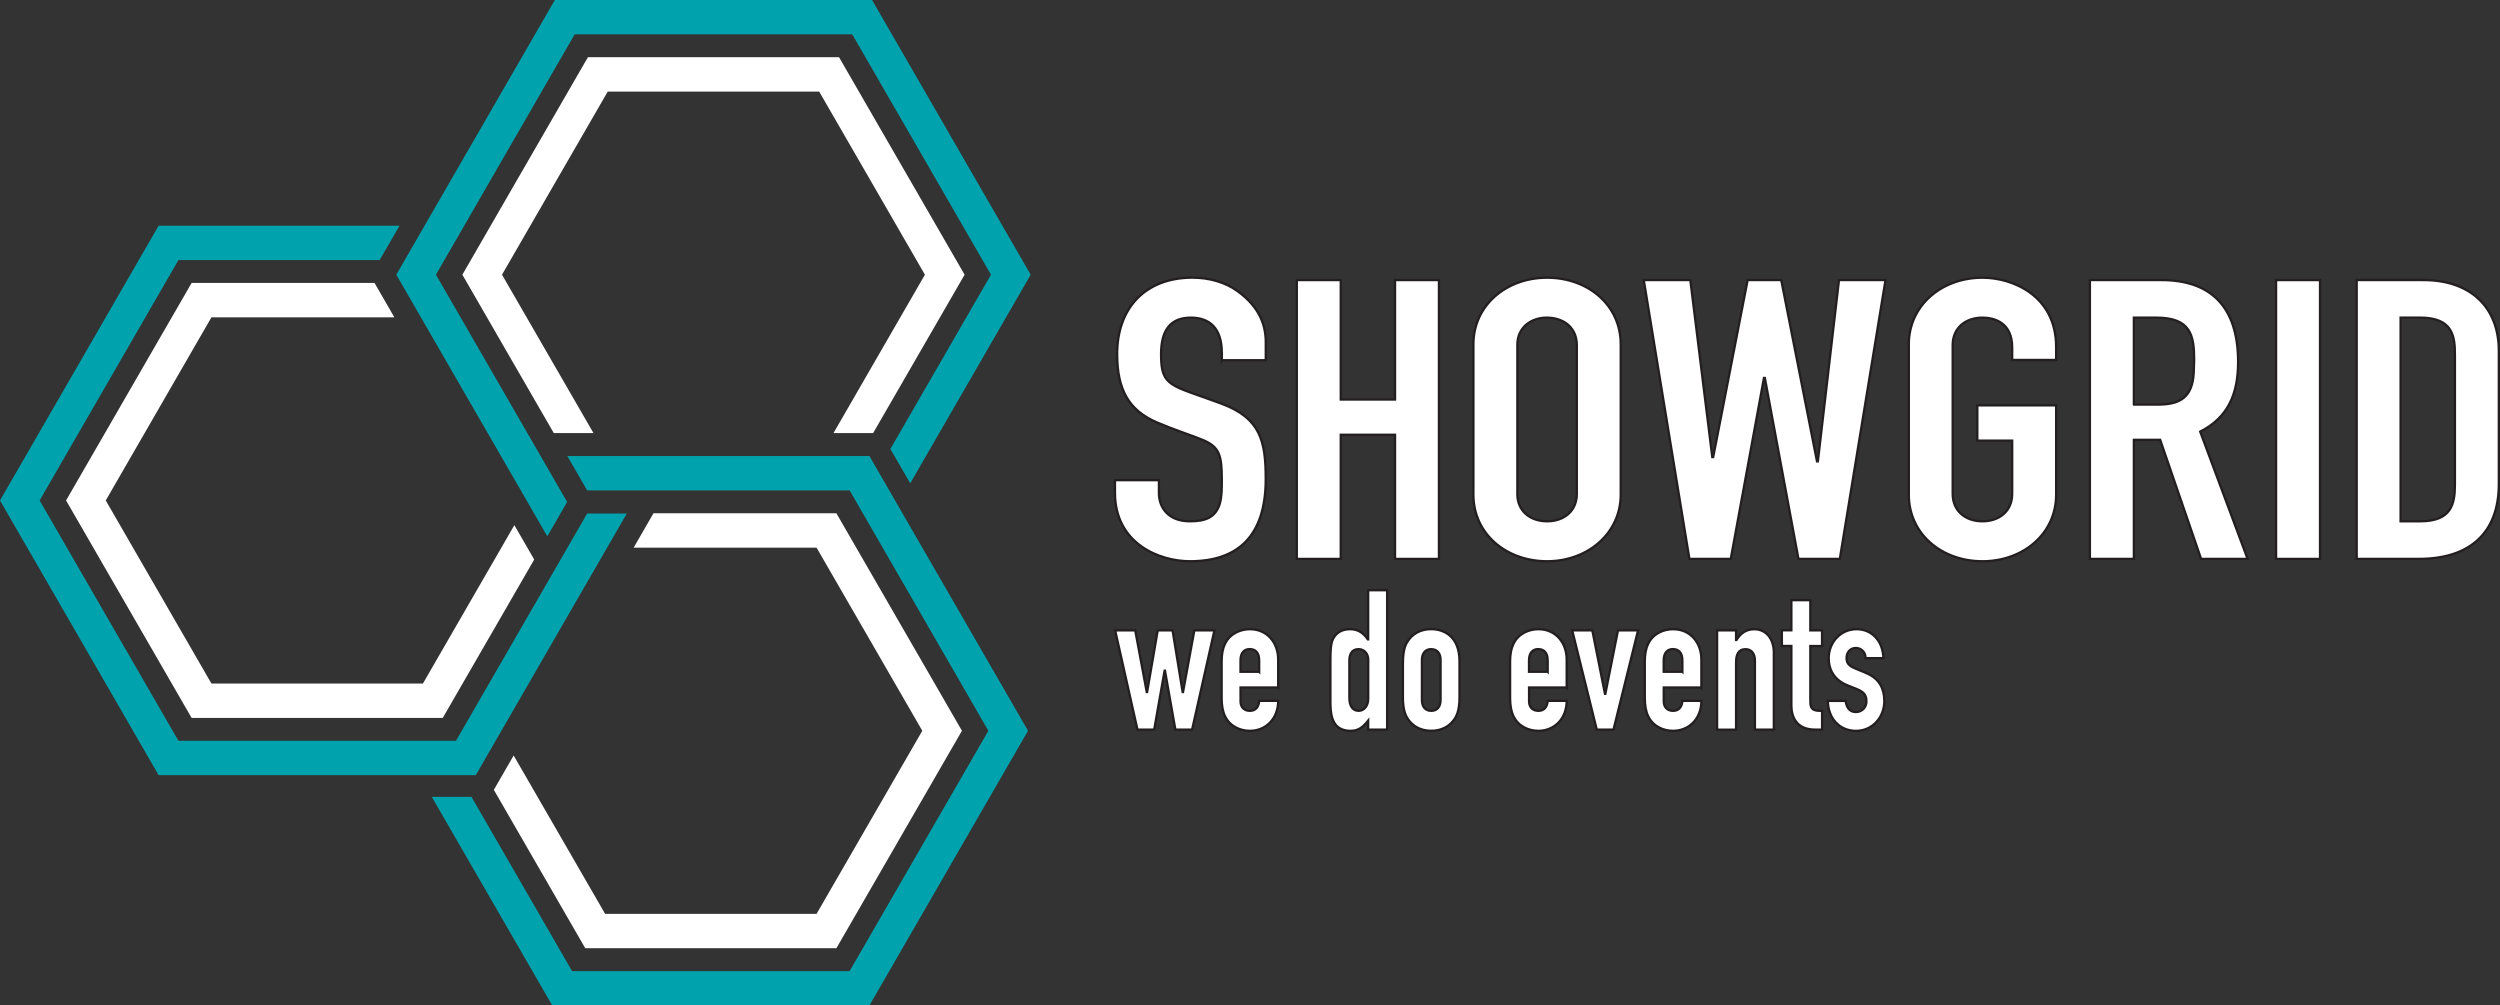 <?xml version="1.0" encoding="UTF-8"?>
<svg id="Layer_2" data-name="Layer 2" xmlns="http://www.w3.org/2000/svg" viewBox="0 0 536.21 215.65">
  <rect x="0" y="0" width="536.21" height="215.65" fill="#333333" stroke="none"/>
  <defs>
    <style>
      .cls-1 {
        fill: #00a3ad;
      }

      .cls-2, .cls-3 {
        fill: #fff;
      }

      .cls-3 {
        stroke: #231f20;
        stroke-miterlimit: 10;
        stroke-width: .5px;
      }
    </style>
  </defs>
  <g id="Layer_1-2" data-name="Layer 1">
    <polygon class="cls-2" points="129.79 196.01 175.14 196.01 197.82 156.74 175.14 117.46 135.91 117.46 140.16 110.09 179.39 110.09 206.32 156.74 179.39 203.38 125.53 203.38 105.92 169.41 110.17 162.04 129.79 196.01"/>
    <polygon class="cls-1" points="121.69 97.82 186.48 97.82 220.49 156.74 186.48 215.65 118.45 215.65 92.61 170.91 101.12 170.91 122.7 208.29 182.23 208.29 211.99 156.74 182.23 105.18 125.94 105.18 121.69 97.82"/>
    <polygon class="cls-2" points="198.38 58.92 175.7 19.64 130.35 19.64 107.67 58.92 127.29 92.89 118.78 92.89 99.17 58.92 126.1 12.27 179.96 12.27 206.89 58.92 187.27 92.89 178.77 92.89 198.38 58.92"/>
    <polygon class="cls-1" points="117.39 115.03 85 58.92 119.01 0 187.04 0 221.06 58.92 195.23 103.66 190.97 96.3 212.55 58.92 182.79 7.36 123.26 7.36 93.5 58.92 121.64 107.66 117.39 115.03"/>
    <polygon class="cls-2" points="45.35 68.06 22.68 107.34 45.35 146.61 90.71 146.61 110.32 112.64 114.58 120.01 94.96 153.98 41.1 153.98 14.17 107.34 41.1 60.69 80.33 60.69 84.58 68.06 45.35 68.06"/>
    <polygon class="cls-1" points="134.44 110.14 102.05 166.25 34.02 166.25 0 107.34 34.02 48.42 85.68 48.42 81.43 55.78 38.27 55.78 8.5 107.34 38.27 158.89 97.8 158.89 125.94 110.14 134.44 110.14"/>
    <path class="cls-3" d="M262.06,77.29v-1.6c0-5.46-2.77-7.56-6.65-7.56-4.16,0-6.38,2.44-6.38,7.81s1.11,6.38,6.47,8.32c2.13.76,4.99,1.76,6.56,2.35,8.32,3.11,9.42,8.06,9.42,16.13,0,12.1-5.82,17.64-16.26,17.64-6.56,0-16.08-3.78-16.08-14.7v-2.69h9.43v2.77c0,2.94,1.85,6.05,6.65,6.05,3.23,0,5.45-.76,6.38-3.7.46-1.51.46-3.36.46-5.21,0-5.38-.55-7.06-4.16-8.57-2.5-1.01-6.38-2.27-9.7-3.7-6.1-2.6-8.59-7.06-8.59-14.7,0-9.83,6.01-16.38,16.17-16.38,3.42,0,6.93.92,9.61,2.86,4.9,3.53,6.1,7.48,6.1,11v3.86h-9.42Z"/>
    <path class="cls-3" d="M287.57,60.07v25.62h11.64v-25.62h9.42v59.81h-9.42v-26.63h-11.64v26.63h-9.43v-59.81h9.43Z"/>
    <path class="cls-3" d="M347.62,106.1c0,8.23-7.02,14.28-15.8,14.28s-15.8-5.88-15.8-14.28v-32.26c0-8.32,7.02-14.28,15.8-14.28s15.8,5.88,15.8,14.28v32.26ZM325.44,105.93c0,3.7,2.77,5.88,6.38,5.88s6.38-2.18,6.38-5.88v-31.92c0-3.7-2.77-5.88-6.47-5.88-3.33,0-6.28,2.1-6.28,5.8v32Z"/>
    <path class="cls-3" d="M362.55,60.07l4.71,37.97h.19l7.39-37.97h7.21l7.67,38.89h.18l4.53-38.89h9.98l-9.8,59.81h-8.87l-7.21-38.81h-.19l-7.12,38.81h-8.87l-9.79-59.81h9.98Z"/>
    <path class="cls-3" d="M431.58,77.2v-2.69c0-5.29-3.79-6.38-6.38-6.38-3.6,0-6.38,2.18-6.38,5.88v31.92c0,3.7,2.77,5.88,6.38,5.88s6.38-2.18,6.38-5.88v-11.42h-7.48v-7.56h16.91v19.15c0,8.32-7.02,14.28-15.8,14.28s-15.8-5.88-15.8-14.28v-32.26c0-8.32,7.02-14.28,15.8-14.28,6.38,0,15.8,3.78,15.8,14.87v2.77h-9.43Z"/>
    <path class="cls-3" d="M463.59,60.07c10.26,0,16.45,5.38,16.45,17.56,0,6.97-2.22,11.93-8.13,14.95l10.17,27.3h-9.98l-8.78-25.54h-5.64v25.54h-9.43v-59.81h15.34ZM457.68,86.78h5.08c4.71,0,7.49-1.43,7.76-6.89,0-.84.09-1.76.09-2.69,0-5.29-.74-9.07-8.13-9.07h-4.8v18.65Z"/>
    <path class="cls-3" d="M497.61,60.07v59.81h-9.43v-59.81h9.43Z"/>
    <path class="cls-3" d="M519.79,60.07c10.07,0,16.17,5.8,16.17,15.2v28.56c0,10.5-6.28,16.04-17.09,16.04h-13.4v-59.81h14.32ZM514.89,111.81h4.16c6.65,0,7.49-3.53,7.49-7.9v-27.64c0-3.95-.28-8.15-7.49-8.15h-4.16v43.68Z"/>
    <path class="cls-3" d="M243.49,135.2l2.47,13.23h.08l2.27-13.23h3.19l2.16,13.23h.08l2.43-13.23h4.31l-4.79,21.3h-3.59l-2.23-12.64h-.08l-2.23,12.64h-3.59l-4.79-21.3h4.31Z"/>
    <path class="cls-3" d="M274.14,147.46h-8.06v2.98c0,1.18.72,2.02,2,2.02,1.2,0,1.88-.76,2-2.14h4.07c0,3.86-2.67,6.43-6.06,6.43-2,0-4.23-.88-5.31-3.07-.52-1.01-.76-2.39-.76-3.99v-7.77c0-1.6.24-2.86.72-3.82,1.12-2.35,3.51-3.15,5.35-3.15,3.75,0,6.06,2.94,6.06,6.51v6.01ZM270.07,144.1v-2.44c0-1.64-.76-2.44-2.04-2.44-1.08,0-1.96.71-1.96,2.39v2.48h3.99Z"/>
    <path class="cls-3" d="M297.52,126.59v29.91h-4.07v-1.93c-1.48,1.85-2.47,2.18-3.87,2.18-1.12,0-2.47-.38-3.19-1.43-.68-.97-1.04-2.18-1.04-4.87v-8.82c0-1.85.04-3.57.56-4.58.68-1.34,1.88-2.1,3.71-2.1,1.6,0,2.83.8,3.75,2.18h.08v-10.54h4.07ZM289.42,149.69c0,1.51.56,2.77,2,2.77,1.24,0,2.04-1.18,2.04-2.56v-8.44c0-1.18-.8-2.23-2.08-2.23-1.48,0-1.96,1.18-1.96,2.44v8.02Z"/>
    <path class="cls-3" d="M313.04,149.56c0,2.9-.6,4.29-1.72,5.46-1.08,1.13-2.63,1.72-4.35,1.72s-3.35-.59-4.47-1.85c-1-1.09-1.6-2.48-1.6-5.33v-7.1c0-1.93.2-3.49.84-4.62,1.16-2.02,3.11-2.9,5.23-2.9,2.59,0,6.07,1.43,6.07,6.89v7.73ZM304.98,150.11c0,1.47.72,2.35,2,2.35s2-.88,2-2.35v-8.57c0-1.39-.72-2.31-2.04-2.31-1.16,0-1.96.84-1.96,2.31v8.57Z"/>
    <path class="cls-3" d="M336.02,147.46h-8.06v2.98c0,1.18.72,2.02,2,2.02,1.2,0,1.88-.76,2-2.14h4.07c0,3.86-2.67,6.43-6.07,6.43-2,0-4.23-.88-5.31-3.07-.52-1.01-.76-2.39-.76-3.99v-7.77c0-1.6.24-2.86.72-3.82,1.12-2.35,3.51-3.15,5.35-3.15,3.75,0,6.07,2.94,6.07,6.51v6.01ZM331.95,144.1v-2.44c0-1.64-.76-2.44-2.04-2.44-1.08,0-1.96.71-1.96,2.39v2.48h3.99Z"/>
    <path class="cls-3" d="M341.53,135.2l2.71,13.61h.08l2.71-13.61h4.31l-5.27,21.3h-3.59l-5.27-21.3h4.31Z"/>
    <path class="cls-3" d="M364.91,147.46h-8.06v2.98c0,1.18.72,2.02,2,2.02,1.2,0,1.88-.76,2-2.14h4.07c0,3.86-2.67,6.43-6.07,6.43-2,0-4.23-.88-5.31-3.07-.52-1.01-.76-2.39-.76-3.99v-7.77c0-1.6.24-2.86.72-3.82,1.12-2.35,3.51-3.15,5.35-3.15,3.75,0,6.07,2.94,6.07,6.51v6.01ZM360.84,144.1v-2.44c0-1.64-.76-2.44-2.04-2.44-1.08,0-1.96.71-1.96,2.39v2.48h3.99Z"/>
    <path class="cls-3" d="M380.47,156.5h-4.07v-14.87c0-1.34-.68-2.39-2-2.39-1.6,0-2.04,1.22-2.04,2.9v14.37h-4.07v-21.3h4.07v2.06h.08c.84-1.34,1.96-2.31,3.83-2.31,2.51,0,4.19,2.02,4.19,5.04v16.51Z"/>
    <path class="cls-3" d="M388.29,128.73v6.47h2.51v3.36h-2.51v11.72c0,1.09,0,2.18,2,2.18h.52v4.03h-1.52c-4.11,0-5.07-2.9-5.07-5.17v-12.77h-2.04v-3.36h2.04v-6.47h4.07Z"/>
    <path class="cls-3" d="M400.14,141.16c0-1.34-1-2.18-2.08-2.18-1.28,0-2,1.01-2,2.14,0,1.05.44,1.55,1.36,2.02.92.46,2.07.84,3.23,1.39,2.35,1.09,3.51,3.11,3.51,5.8,0,3.61-2.63,6.43-6.07,6.43s-5.95-2.52-6.06-6.43h3.83c.16,1.13.64,2.39,2.19,2.39,1.16,0,2.27-.84,2.27-2.31,0-1.68-.92-2.18-2.67-2.86-1.08-.42-2.08-.76-2.83-1.3-1.72-1.18-2.59-2.9-2.59-5.08,0-3.36,2.51-6.22,5.99-6.22,3.23,0,5.63,2.48,5.75,6.22h-3.83Z"/>
  </g>
</svg>